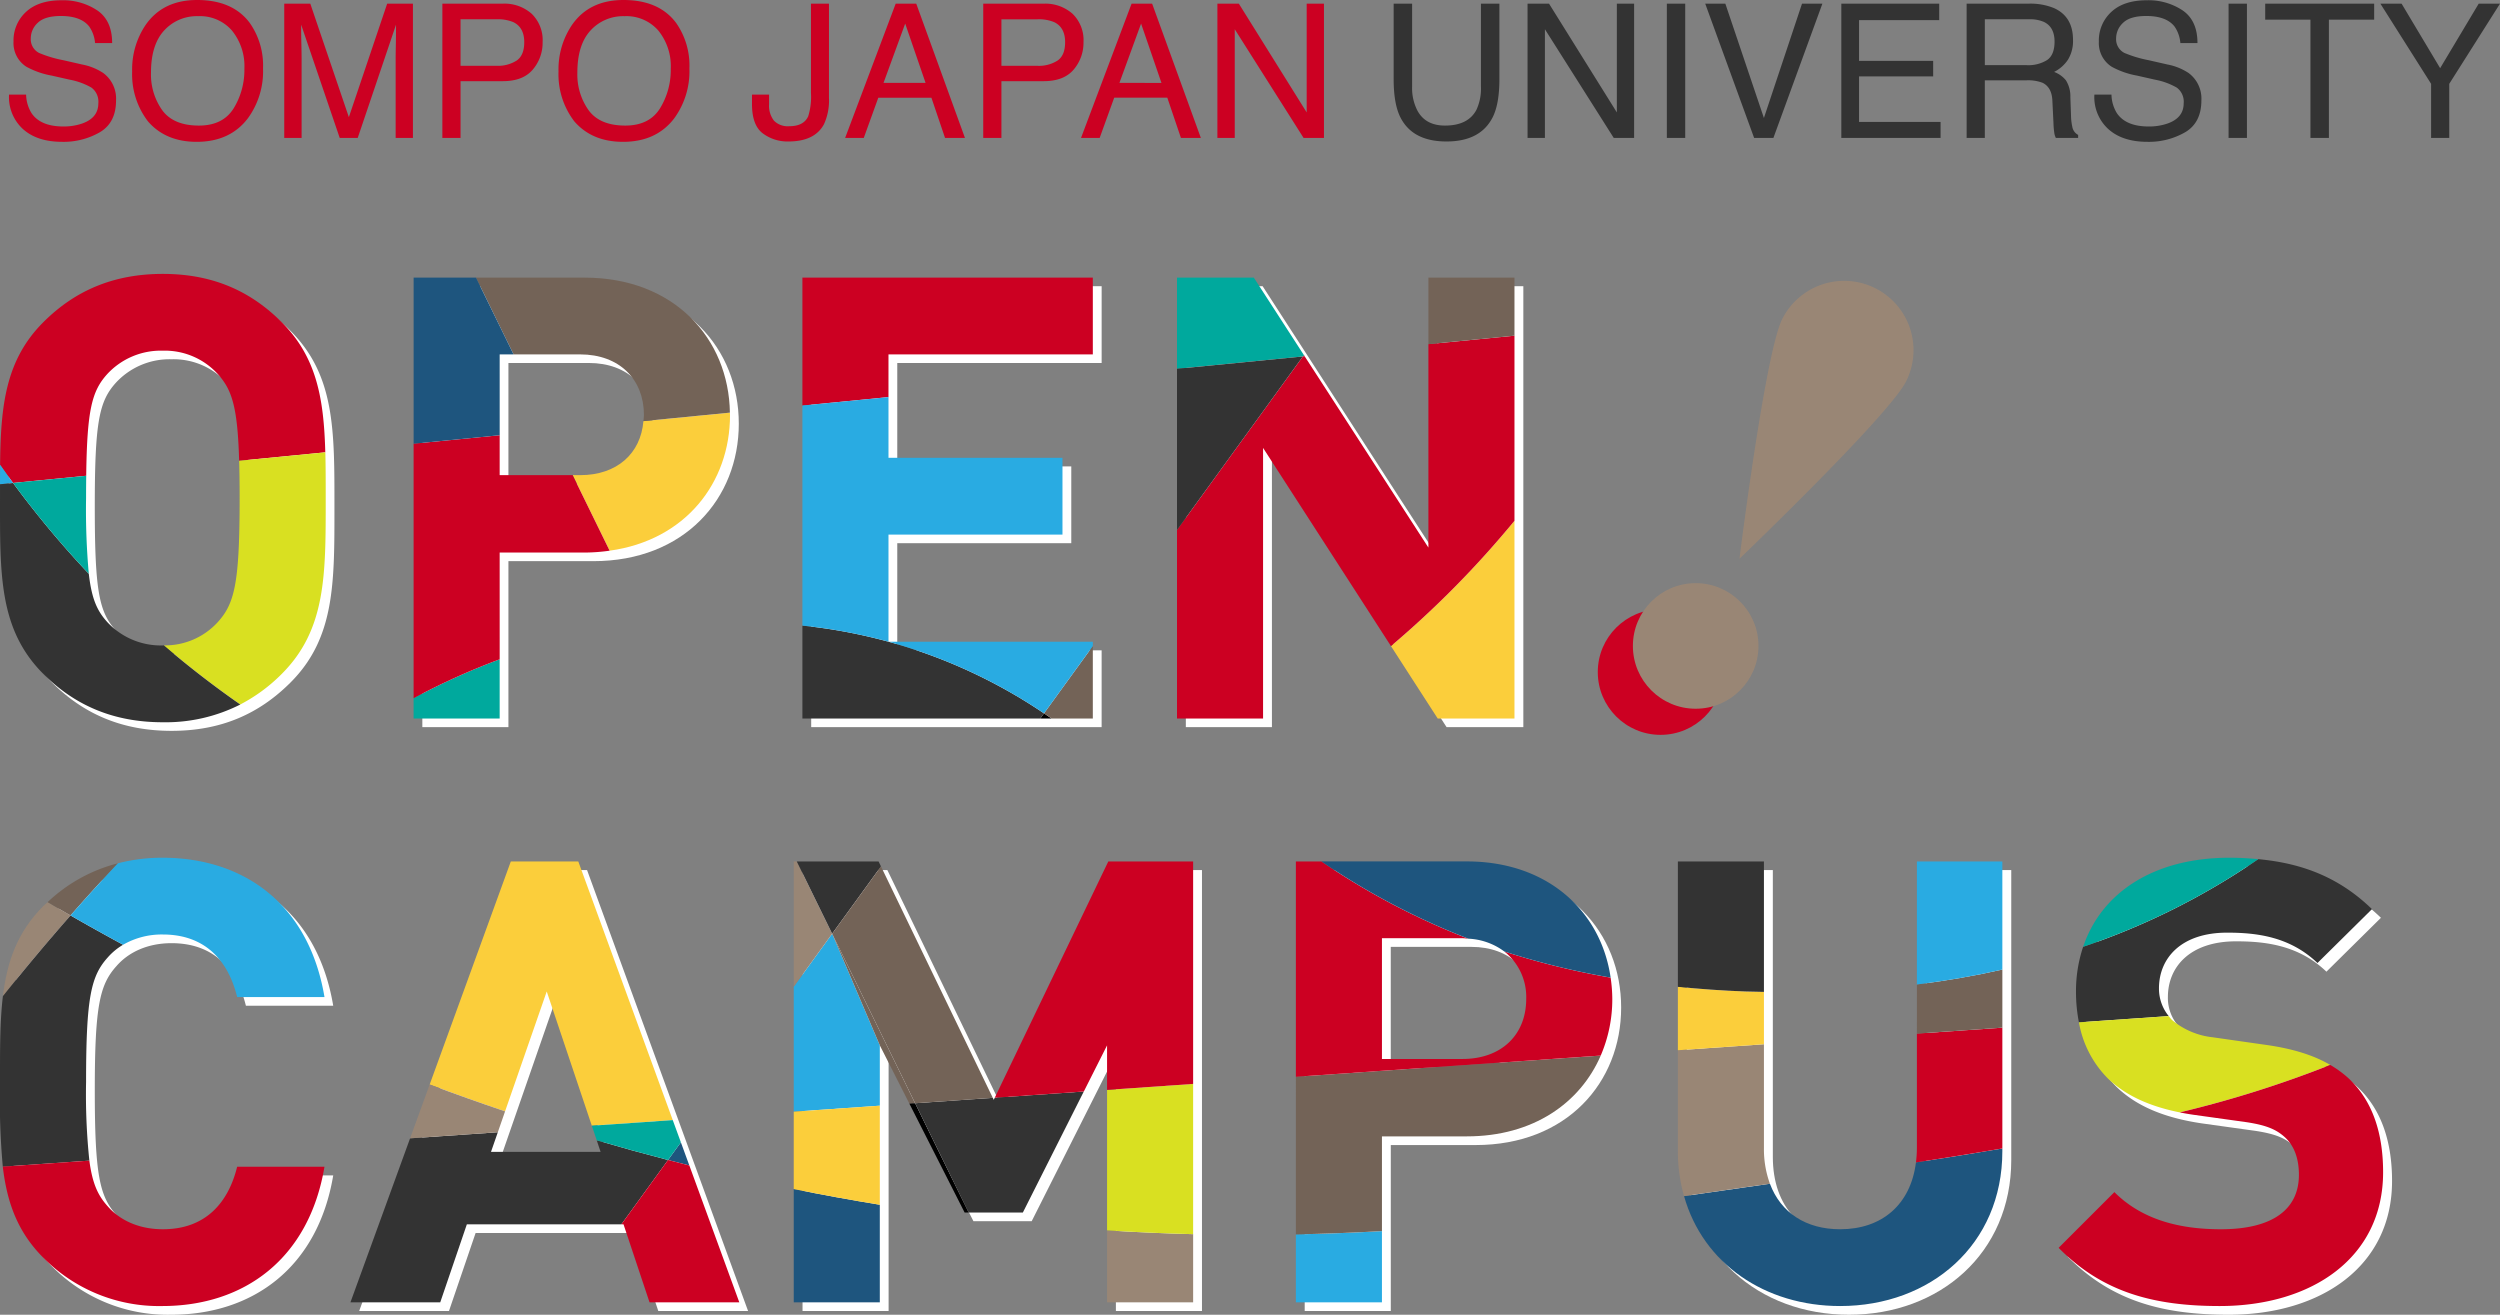 <svg height="302.034" viewBox="0 0 574.32 302.034" width="574.32" xmlns="http://www.w3.org/2000/svg"><rect x="0" y="0" width="574.32" height="302.034" fill="#808080" stroke="none"/><g fill="#fff"><path d="m377.42 287.6c-7.114 7.112-15.793 11.1-27.314 11.1s-20.346-3.984-27.458-11.1c-10.248-10.24-9.96-22.9-9.96-40.4s-.285-30.159 9.959-40.4c7.111-7.114 15.934-11.1 27.458-11.1s20.2 3.982 27.314 11.1c10.244 10.244 10.1 22.9 10.1 40.4s.144 30.16-10.099 40.4zm-14.654-68.859a16.443 16.443 0 0 0 -12.661-5.405 16.77 16.77 0 0 0 -12.807 5.405c-3.838 4.269-4.836 8.964-4.836 28.453s1 24.187 4.836 28.453a16.763 16.763 0 0 0 12.807 5.408 16.436 16.436 0 0 0 12.661-5.408c3.843-4.267 4.979-8.961 4.979-28.453s-1.136-24.181-4.979-28.449z" transform="translate(-310.688 -130.802)"/><path d="m392.334 259.227h-19.49v38.128h-19.777v-101.294h39.267c20.916 0 33.433 14.369 33.433 31.583s-12.518 31.583-33.433 31.583zm-1-45.524h-18.49v27.743h18.494c8.964 0 14.654-5.549 14.654-13.8s-5.692-13.946-14.654-13.946z" transform="translate(-256.044 -130.312)"/><path d="m391.028 297.355v-101.294h66.724v17.639h-46.952v23.759h39.977v17.641h-39.977v24.613h46.948v17.64z" transform="translate(-204.673 -130.312)"/><path d="m487.5 297.355-40.121-62.171v62.171h-19.779v-101.294h17.642l40.118 62.03v-62.03h19.774v101.294z" transform="translate(-155.181 -130.312)"/><path d="m349.962 355.7a37.3 37.3 0 0 1 -27.314-11.1c-10.244-10.244-9.959-22.9-9.959-40.4s-.285-30.162 9.959-40.4a37.3 37.3 0 0 1 27.314-11.1c18.923 0 33.718 10.811 37.276 32.009h-20.062c-1.991-8.109-7.114-14.369-17.071-14.369-5.406 0-9.818 1.993-12.663 5.264-3.84 4.269-4.979 9.1-4.979 28.6s1.139 24.328 4.979 28.594c2.845 3.273 7.257 5.264 12.663 5.264 9.957 0 15.08-6.26 17.071-14.369h20.062c-3.559 21.194-18.497 32.007-37.276 32.007z" transform="translate(-310.688 -53.667)"/><path d="m415.619 354.355-5.977-17.925h-35.994l-6.118 17.925h-20.63l36.85-101.294h15.506l36.989 101.294zm-23.619-71.419-12.8 36.85h25.18z" transform="translate(-264.388 -53.176)"/><path d="m462.168 354.355v-59.041l-19.346 38.412h-13.376l-19.49-38.412v59.041h-19.774v-101.294h19.49l26.462 54.772 26.321-54.772h19.49v101.294z" transform="translate(-205.817 -53.176)"/><path d="m478.472 316.227h-19.492v38.128h-19.78v-101.294h39.267c20.914 0 33.433 14.369 33.433 31.583s-12.515 31.583-33.428 31.583zm-1-45.526h-18.5v27.743h18.5c8.961 0 14.651-5.549 14.651-13.8s-5.686-13.944-14.647-13.944z" transform="translate(-139.476 -53.176)"/><path d="m513.777 355.209c-20.772 0-37.276-14.087-37.276-35.567v-66.581h19.774v65.87c0 11.665 6.832 18.635 17.5 18.635s17.64-6.97 17.64-18.635v-65.87h19.635v66.581c0 21.48-16.503 35.567-37.273 35.567z" transform="translate(-89.005 -53.176)"/><path d="m550.666 355.7c-15.364 0-27.03-3.273-36.989-13.374l12.8-12.8c6.4 6.4 15.08 8.535 24.472 8.535 11.665 0 17.925-4.41 17.925-12.519 0-3.556-1-6.544-3.13-8.535-1.993-1.85-4.269-2.845-8.964-3.556l-12.234-1.708c-8.679-1.28-15.08-3.984-19.633-8.394-4.838-4.836-7.255-11.38-7.255-19.918 0-18.066 13.374-30.729 35.28-30.729 13.943 0 24.046 3.415 32.724 11.809l-12.522 12.378c-6.4-6.119-14.084-6.973-20.77-6.973-10.529 0-15.649 5.834-15.649 12.8a9.78 9.78 0 0 0 2.986 7.257 17.455 17.455 0 0 0 9.389 3.982l11.952 1.708c9.246 1.278 15.08 3.841 19.346 7.825 5.408 5.121 7.824 12.519 7.824 21.481.006 19.631-16.354 30.731-37.552 30.731z" transform="translate(-38.696 -53.667)"/></g><circle cx="381.479" cy="154.392" fill="#c02" r="14.425"/><path d="m210.429 253.094h-18.492v27.74h18.492c8.96 0 14.65-5.548 14.65-13.8a13.322 13.322 0 0 0 -5.033-10.895 14.947 14.947 0 0 0 -8.271-2.937c-.452-.028-.875-.108-1.346-.108z" fill="none" transform="translate(125.534 -37.559)"/><path d="m117.756 258.293-9.569 27.54-1.667 4.8-1.566 4.506h25.178l-.893-2.66-1.124-3.347z" fill="none" transform="translate(7.844 -30.525)"/><path d="m83.06 195.732a16.753 16.753 0 0 0 -12.8 5.407c-3.478 3.861-4.619 8.113-4.8 23.333-.019 1.593-.033 3.268-.033 5.118a164.844 164.844 0 0 0 .626 17.393c.664 5.821 1.934 8.527 4.212 11.057a16.759 16.759 0 0 0 12.8 5.4c.075 0 .146-.009.221-.012a16.4 16.4 0 0 0 12.438-5.393c3.842-4.268 4.979-8.963 4.979-28.45 0-3.257-.035-6.068-.106-8.565-.353-12.45-1.673-16.332-4.873-19.885a16.434 16.434 0 0 0 -12.664-5.403z" fill="none" transform="translate(-45.646 -115.171)"/><path d="m138.821 211.425c.038-.466.122-.906.122-1.388 0-8.252-5.69-13.942-14.652-13.942h-18.491v27.74h18.492c8.437 0 13.908-4.951 14.529-12.41z" fill="none" transform="translate(8.989 -114.68)"/><path d="m76.808 234.614c.186-15.219 1.327-19.471 4.8-23.333a16.753 16.753 0 0 1 12.8-5.407 16.434 16.434 0 0 1 12.659 5.407c3.2 3.553 4.52 7.436 4.873 19.885l19.791-1.941c-.327-12.25-1.946-21.829-10.012-29.895-7.113-7.113-15.789-11.094-27.311-11.094s-20.334 3.981-27.448 11.094c-8.685 8.685-9.8 19.123-9.934 32.763.979 1.4 1.965 2.793 2.974 4.167z" fill="#c02" transform="translate(-57.002 -125.313)"/><path d="m90.321 207.6c.071 2.5.106 5.308.106 8.565 0 19.488-1.137 24.182-4.979 28.45a16.4 16.4 0 0 1 -12.438 5.393 221.13 221.13 0 0 0 17.568 13.572 38.176 38.176 0 0 0 9.523-7.019c10.243-10.243 10.1-22.9 10.1-40.4 0-3.718 0-7.2-.087-10.506z" fill="#d9e021" transform="translate(-35.375 -101.744)"/><path d="m57.04 206.875c-.016 1.454-.024 2.932-.024 4.461l3-.294c-1.016-1.374-1.998-2.769-2.976-4.167z" fill="#29abe2" transform="translate(-57.015 -100.094)"/><path d="m94.429 245.972a16.759 16.759 0 0 1 -12.8-5.4c-2.278-2.53-3.548-5.236-4.212-11.057a223.629 223.629 0 0 1 -17.4-20.864l-3 .294v3.177c0 17.5-.285 30.156 9.958 40.4 7.113 7.113 15.932 11.1 27.455 11.1a37.986 37.986 0 0 0 17.789-4.078 221.137 221.137 0 0 1 -17.569-13.584c-.075.002-.15.012-.221.012z" fill="#333" transform="translate(-57.016 -97.698)"/><path d="m75.1 207.946-16.81 1.647a223.628 223.628 0 0 0 17.4 20.864 164.846 164.846 0 0 1 -.626-17.393c.001-1.85.015-3.525.036-5.118z" fill="#00a99d" transform="translate(-55.291 -98.645)"/><path d="m114.65 216.141h-1.725l8.492 17.353c17.408-2.4 27.657-15.6 27.657-31.151 0-.191-.021-.374-.026-.562l-19.869 1.951c-.621 7.459-6.091 12.409-14.529 12.409z" fill="#fbce3b" transform="translate(18.63 -106.986)"/><path d="m117.168 225.864a160.038 160.038 0 0 0 -19.772 8.93v4.668h19.772z" fill="#00a99d" transform="translate(-2.381 -74.402)"/><path d="m127.418 206.237c8.963 0 14.652 5.69 14.652 13.942 0 .482-.085.922-.122 1.388l19.869-1.951c-.271-16.958-12.72-31.017-33.4-31.017h-24.929l8.631 17.638z" fill="#736357" transform="translate(5.862 -124.822)"/><path d="m117.168 230.94h19.49a41.751 41.751 0 0 0 5.77-.428l-8.492-17.353h-16.768v-9.172l-19.768 1.94v58.468a160.036 160.036 0 0 1 19.772-8.93z" fill="#c02" transform="translate(-2.381 -104.003)"/><path d="m117.169 206.237h3.194l-8.632-17.637h-14.331v38.146l19.773-1.939z" fill="#1e557e" transform="translate(-2.381 -124.822)"/><path d="m158.578 232.322h2.6c-.581-.4-1.16-.793-1.746-1.181z" transform="translate(80.399 -67.262)"/><path d="m160.688 241.217h9.473v-16.65l-11.219 15.469c.586.388 1.165.786 1.746 1.181z" fill="#736357" transform="translate(80.892 -76.157)"/><path d="m155.13 206.237h46.943v-17.637h-66.717v29.385l19.773-1.94z" fill="#c02" transform="translate(48.98 -124.822)"/><path d="m190.854 242.731a120.943 120.943 0 0 0 -55.5-20.156v21.337h54.646z" fill="#333" transform="translate(48.98 -78.852)"/><path d="m202.073 257.451v-.991h-46.942v-24.608h39.969v-17.64h-39.969v-13.949l-19.775 1.937v50.561a120.942 120.942 0 0 1 55.5 20.156z" fill="#29abe2" transform="translate(48.98 -109.04)"/><path d="m192.817 241.127 10.737 16.636h17.638v-45.425a224.323 224.323 0 0 1 -28.375 28.789z" fill="#fbce3b" transform="translate(126.725 -92.703)"/><path d="m184.629 196.438-.181-.28-.232.32z" transform="translate(115.087 -114.594)"/><path d="m201.073 206.387-11.5-17.788h-17.645v20.945l28.913-2.836z" fill="#00a99d" transform="translate(98.462 -124.822)"/><path d="m249.455 236.787v-42.519l-19.772 1.939v46.743l-28.429-43.95-.412.04-28.914 39.86v43.312h19.772v-62.164l29.38 45.528a224.322 224.322 0 0 0 28.375-28.789z" fill="#c02" transform="translate(98.462 -117.152)"/><path d="m171.928 199.131v37.028l28.913-39.864z" fill="#333" transform="translate(98.462 -114.409)"/><path d="m216.246 188.6h-19.773v15.28l19.773-1.939z" fill="#736357" transform="translate(131.671 -124.822)"/><path d="m67.569 249.572c-.322.3-.661.576-.976.892-5.934 5.932-8.325 12.687-9.294 20.716 5.228-6.539 10.405-12.7 15.539-18.549q-2.68-1.539-5.269-3.059z" fill="#998675" transform="translate(-56.634 -42.325)"/><path d="m77.828 245.777a36.566 36.566 0 0 0 -16.165 8.93q2.584 1.521 5.268 3.059 5.485-6.248 10.897-11.989z" fill="#736357" transform="translate(-50.728 -47.459)"/><path d="m85.292 257.6q-6.258-3.385-12.073-6.73c-5.134 5.847-10.311 12.01-15.539 18.549-.7 5.828-.664 12.323-.664 19.683a173.748 173.748 0 0 0 .64 19.474l19.888-1.376a146.911 146.911 0 0 1 -.755-18.092c0-19.49 1.139-24.325 4.979-28.594a14.468 14.468 0 0 1 3.524-2.914z" fill="#333" transform="translate(-57.015 -40.566)"/><path d="m75.975 265.228a17.744 17.744 0 0 1 9.137-2.355c9.956 0 15.078 6.261 17.069 14.367h20.059c-3.558-21.194-18.351-32.006-37.272-32.006a40.971 40.971 0 0 0 -10.168 1.276q-5.411 5.735-10.9 11.989 5.826 3.339 12.075 6.729z" fill="#29abe2" transform="translate(-47.698 -48.193)"/><path d="m66.606 297.118a37.316 37.316 0 0 0 27.311 11.094c18.777 0 33.714-10.812 37.272-32.008h-20.059c-1.991 8.108-7.113 14.367-17.069 14.367-5.4 0-9.814-1.991-12.662-5.264-2.193-2.435-3.5-5.071-4.224-10.5l-19.887 1.383c.953 8.12 3.332 14.942 9.318 20.928z" fill="#c02" transform="translate(-56.647 -8.179)"/><path d="m127.132 278.339-1.944-5.32-2.953 4.068q2.439.636 4.897 1.252z" fill="#1e557e" transform="translate(31.227 -10.601)"/><path d="m125.858 275.469 10.358 30.839 18.593-1.292-21.7-59.418h-15.5l-18.644 51.246q8.453 3.173 17.323 6.165z" fill="#fbce3b" transform="translate(-.258 -47.702)"/><path d="m147.807 273.882.892 2.661h-25.177l1.567-4.506-20.156 1.4-13.7 37.672h20.629l6.115-17.923h35.5l10.711-14.77q-8.335-2.167-16.381-4.534z" fill="#333" transform="translate(-10.725 -11.929)"/><path d="m128.394 274.748-10.711 14.77h.487l5.977 17.923h20.624l-11.48-31.441q-2.461-.618-4.897-1.252z" fill="#c02" transform="translate(25.068 -8.261)"/><path d="m118.875 273.542q-8.859-2.993-17.323-6.165l-4.5 12.365 20.156-1.4z" fill="#998675" transform="translate(-2.845 -18.234)"/><path d="m115.921 275.488q8.044 2.365 16.379 4.534l2.953-4.068-1.864-5.1-18.589 1.288z" fill="#00a99d" transform="translate(21.162 -13.535)"/><path d="m134.51 303.6h19.772v-22.41q-10.052-1.641-19.772-3.612z" fill="#1e557e" transform="translate(47.835 -4.425)"/><path d="m165.1 298.147h19.772v-15.657q-10.013-.251-19.772-.873z" fill="#998675" transform="translate(89.225 1.032)"/><path d="m134.51 264.821v28.714l19.773-1.374v-13.861l-10.948-25.645z" fill="#29abe2" transform="translate(47.835 -38.154)"/><path d="m138.26 252.655 10.949 25.645 6.791 13.389 1.315-.091z" fill="#736357" transform="translate(52.909 -38.154)"/><path d="m135.209 245.6h-.7v28.771l8.825-12.167z" fill="#998675" transform="translate(47.835 -47.701)"/><path d="m154.147 246.739-.547-1.139h-18.793l8.125 16.6z" fill="#333" transform="translate(48.237 -47.701)"/><path d="m145.8 269.3 12.694 25.018h.908l-12.287-25.118z" transform="translate(63.111 -15.761)"/><path d="m164.425 269.973-.222-.459-17.844 1.24 12.287 25.109h12.465l14-27.8-20.455 1.422z" fill="#333" transform="translate(63.867 -17.31)"/><path d="m165.1 300.964q9.763.611 19.772.873v-34.519l-19.772 1.374z" fill="#d9e021" transform="translate(89.225 -18.314)"/><path d="m134.51 288.594q9.72 1.962 19.772 3.612v-22.761l-19.772 1.374z" fill="#fbce3b" transform="translate(47.835 -15.436)"/><path d="m157.318 300.489 17.844-1.24-25.687-53.165-11.215 15.462z" fill="#736357" transform="translate(52.909 -47.045)"/><path d="m154.137 299.873 20.455-1.422 5.341-10.6v10.229l19.773-1.374v-51.106h-19.487z" fill="#c02" transform="translate(74.391 -47.701)"/><path d="m183.533 298.047h19.775v-16.356q-10 .561-19.775.748z" fill="#29abe2" transform="translate(114.164 1.133)"/><path d="m183.533 305.628q9.78-.191 19.775-.748v-21.767h19.492c15.292 0 26.069-7.7 30.77-18.561l-70.033 4.868z" fill="#736357" transform="translate(114.164 -22.057)"/><path d="m231.417 266.283a13.322 13.322 0 0 1 5.033 10.895c0 8.25-5.69 13.8-14.65 13.8h-18.492v-27.74h18.492c.471 0 .894.08 1.346.111a166.009 166.009 0 0 1 -33.738-17.749h-5.875v49.467l70.033-4.868a32.677 32.677 0 0 0 2.659-13.019 34.183 34.183 0 0 0 -.384-4.89 179.955 179.955 0 0 1 -24.424-6.007z" fill="#c02" transform="translate(114.164 -47.702)"/><path d="m228.038 266.283a179.955 179.955 0 0 0 24.424 6c-2.151-14.953-14.156-26.69-33.046-26.69h-33.386a166.009 166.009 0 0 0 33.737 17.749 14.947 14.947 0 0 1 8.271 2.941z" fill="#1e557e" transform="translate(117.542 -47.702)"/><path d="m257.285 292.178c-7.861 0-13.626-3.8-16.123-10.452q-9.854 1.4-19.73 2.84c4.379 15.551 18.631 25.252 35.853 25.252 20.768 0 37.269-14.083 37.269-35.563v-.633q-9.773 1.666-19.848 3.2c-1.206 9.671-7.797 15.356-17.421 15.356z" fill="#1e557e" transform="translate(165.441 -9.785)"/><path d="m244.289 289.5a26.59 26.59 0 0 1 -.216 3.278q10.063-1.539 19.848-3.2v-27.751l-19.631 1.365z" fill="#c02" transform="translate(196.075 -25.744)"/><path d="m240.6 287.314v-23.869l-19.772 1.374v23.205a37.824 37.824 0 0 0 1.419 10.311q9.861-1.444 19.73-2.84a23.22 23.22 0 0 1 -1.377-8.181z" fill="#998675" transform="translate(164.625 -23.554)"/><path d="m240.6 259.012c-1.416-.031-2.819-.047-4.254-.1-5.4-.2-10.553-.576-15.518-1.075v14.572l19.772-1.374z" fill="#fbce3b" transform="translate(164.625 -31.143)"/><path d="m244.165 270.867 19.635-1.367v-13.346q-9.4 2.132-19.631 3.426z" fill="#736357" transform="translate(196.199 -33.419)"/><path d="m244.165 273.862q10.236-1.281 19.631-3.426v-24.836h-19.631z" fill="#29abe2" transform="translate(196.199 -47.702)"/><path d="m240.6 275.571v-29.971h-19.771v28.8c4.965.5 10.113.875 15.518 1.075 1.435.049 2.838.065 4.253.096z" fill="#333" transform="translate(164.625 -47.702)"/><path d="m278.76 275.062c0-6.97 5.122-12.8 15.647-12.8 6.685 0 14.367.854 20.768 6.972l12.52-12.377c-7.24-7-15.509-10.5-26.135-11.48a163.14 163.14 0 0 1 -40.218 20.132 32.066 32.066 0 0 0 -1.645 10.266 36.7 36.7 0 0 0 .673 7.092l20.63-1.436a9.977 9.977 0 0 1 -2.24-6.369z" fill="#333" transform="translate(217.216 -48.005)"/><path d="m302.7 267.275-11.949-1.708a17.453 17.453 0 0 1 -9.391-3.981 9.126 9.126 0 0 1 -.751-.887l-20.624 1.433a24.156 24.156 0 0 0 6.581 12.824c4 3.875 9.431 6.431 16.575 7.861a255.654 255.654 0 0 0 34.582-10.9c-3.763-2.205-8.542-3.746-15.023-4.642z" fill="#d9e021" transform="translate(217.603 -27.271)"/><path d="m324.72 268.646a24.159 24.159 0 0 0 -4.32-3.179 255.658 255.658 0 0 1 -34.582 10.9c.986.2 2 .376 3.056.532l12.233 1.708c4.694.711 6.97 1.706 8.963 3.555 2.134 1.991 3.13 4.979 3.13 8.534 0 8.108-6.259 12.518-17.923 12.518-9.391 0-18.066-2.132-24.469-8.534l-12.808 12.8c9.958 10.1 21.622 13.372 36.987 13.372 21.194 0 37.554-11.094 37.554-30.728.005-8.96-2.414-16.358-7.821-21.478z" fill="#c02" transform="translate(214.925 -20.819)"/><path d="m294.029 245.235c-17.452 0-29.462 8.054-33.632 20.459a163.14 163.14 0 0 0 40.218-20.132c-2.109-.195-4.278-.327-6.586-.327z" fill="#00a99d" transform="translate(218.161 -48.193)"/><path d="m236.664 197.7a15.928 15.928 0 1 1 28.469 14.295c-3.948 7.861-38.291 40.766-38.291 40.766s5.874-47.203 9.822-55.061z" fill="#998675" transform="translate(172.762 -124.399)"/><circle cx="389.546" cy="148.391" fill="#998675" r="14.425"/><path d="m6-9.952a8.429 8.429 0 0 0 1.244 4.262q2.079 3.065 7.328 3.065a12.97 12.97 0 0 0 4.282-.675q3.737-1.3 3.737-4.661a4.024 4.024 0 0 0 -1.575-3.59 15.9 15.9 0 0 0 -5-1.827l-4.178-.945a18.919 18.919 0 0 1 -5.795-2.037 6.452 6.452 0 0 1 -2.936-5.77 8.891 8.891 0 0 1 2.876-6.824q2.877-2.666 8.147-2.666a14.149 14.149 0 0 1 8.241 2.341q3.391 2.341 3.391 7.485h-3.926a7.728 7.728 0 0 0 -1.344-3.8q-1.91-2.415-6.492-2.415-3.7 0-5.312 1.554a4.863 4.863 0 0 0 -1.617 3.611 3.527 3.527 0 0 0 1.89 3.317 27.73 27.73 0 0 0 5.606 1.68l4.325.987a13.252 13.252 0 0 1 4.829 1.953 7.312 7.312 0 0 1 2.939 6.278q0 5.123-3.727 7.328a16.69 16.69 0 0 1 -8.656 2.201q-5.753 0-9.007-2.937a9.918 9.918 0 0 1 -3.191-7.915zm39.268-21.731q8.167 0 12.094 5.249a17.01 17.01 0 0 1 3.065 10.477 18.334 18.334 0 0 1 -3.507 11.485q-4.115 5.372-11.736 5.372-7.118 0-11.191-4.7a17.759 17.759 0 0 1 -3.633-11.464 18.233 18.233 0 0 1 3.107-10.708q3.99-5.711 11.801-5.711zm.42 28.849q5.522 0 7.989-3.958a16.846 16.846 0 0 0 2.467-9.1 12.983 12.983 0 0 0 -2.844-8.757 9.71 9.71 0 0 0 -7.779-3.317 10.13 10.13 0 0 0 -7.811 3.286q-3.023 3.286-3.023 9.69a14.157 14.157 0 0 0 2.593 8.64q2.592 3.516 8.408 3.516zm19.612-28.009h5.984l8.86 26.077 8.8-26.077h5.916v30.843h-3.968v-18.2q0-.945.042-3.128t.042-4.682l-8.797 26.01h-4.137l-8.86-26.014v.945q0 1.134.052 3.454t.052 3.412v18.203h-3.986zm36.323 0h13.877a9.408 9.408 0 0 1 6.635 2.32 8.419 8.419 0 0 1 2.519 6.523 9.478 9.478 0 0 1 -2.247 6.288q-2.247 2.677-6.908 2.677h-9.7v13.035h-4.178zm18.813 8.86q0-3.4-2.52-4.619a9.1 9.1 0 0 0 -3.8-.651h-8.316v10.687h8.314a7.946 7.946 0 0 0 4.567-1.2q1.753-1.193 1.753-4.217zm22.781-9.7q8.167 0 12.094 5.249a17.01 17.01 0 0 1 3.065 10.477 18.334 18.334 0 0 1 -3.506 11.485q-4.118 5.372-11.74 5.372-7.118 0-11.191-4.7a17.759 17.759 0 0 1 -3.632-11.464 18.233 18.233 0 0 1 3.107-10.708q3.986-5.711 11.8-5.711zm.42 28.849q5.522 0 7.989-3.958a16.846 16.846 0 0 0 2.467-9.1 12.983 12.983 0 0 0 -2.845-8.755 9.71 9.71 0 0 0 -7.779-3.317 10.13 10.13 0 0 0 -7.811 3.286q-3.023 3.286-3.023 9.69a14.157 14.157 0 0 0 2.593 8.64q2.59 3.514 8.406 3.514zm46.8-6.362a13.06 13.06 0 0 1 -1.155 6.068q-2.144 3.947-8.149 3.947a9.459 9.459 0 0 1 -5.921-1.879q-2.457-1.879-2.457-6.687v-2.2h3.926v2.2a5.571 5.571 0 0 0 1.123 3.79 4.433 4.433 0 0 0 3.5 1.27q3.338 0 4.367-2.289a14.9 14.9 0 0 0 .63-5.312v-20.555h4.136zm22.193-3.443-4.682-13.626-4.979 13.625zm-6.866-18.2h4.724l11.189 30.839h-4.577l-3.128-9.238h-12.2l-3.338 9.238h-4.283zm20.114 0h13.878a9.408 9.408 0 0 1 6.635 2.32 8.419 8.419 0 0 1 2.518 6.519 9.478 9.478 0 0 1 -2.247 6.288q-2.247 2.677-6.908 2.677h-9.7v13.035h-4.178zm18.813 8.86q0-3.4-2.52-4.619a9.1 9.1 0 0 0 -3.8-.651h-8.314v10.687h8.314a7.946 7.946 0 0 0 4.567-1.2q1.75-1.197 1.75-4.221zm22.13 9.343-4.682-13.626-4.979 13.622zm-6.866-18.2h4.724l11.189 30.836h-4.577l-3.128-9.238h-12.2l-3.338 9.238h-4.283zm19.715 0h4.93l15.581 24.978v-24.985h3.968v30.843h-4.682l-15.81-24.964v24.964h-3.989z" fill="#c02" transform="translate(0 31.683)"/><path d="m7.811-30.843v19.064a11.215 11.215 0 0 0 1.259 5.585q1.869 3.359 6.3 3.359 5.312 0 7.223-3.632a11.563 11.563 0 0 0 1.029-5.312v-19.064h4.241v17.322q0 5.69-1.533 8.755-2.814 5.585-10.625 5.585t-10.605-5.585q-1.531-3.066-1.531-8.755v-17.322zm26.518 0h4.934l15.579 24.985v-24.985h3.968v30.843h-4.682l-15.81-24.964v24.964h-3.989zm32 0h4.22v30.843h-4.22zm13.438 0 8.86 26.266 8.753-26.266h4.682l-11.254 30.843h-4.43l-11.233-30.843zm26.644 0h22.489v3.779h-18.419v9.364h17.028v3.569h-17.028v10.457h18.729v3.674h-22.8zm42.622 14.13a8.1 8.1 0 0 0 4.651-1.176q1.711-1.176 1.711-4.241 0-3.3-2.394-4.493a7.822 7.822 0 0 0 -3.422-.63h-10.2v10.54zm-13.836-14.13h14.277a14.239 14.239 0 0 1 5.816 1.029q4.346 1.974 4.346 7.286a8.193 8.193 0 0 1 -1.144 4.535 8.268 8.268 0 0 1 -3.2 2.834 6.309 6.309 0 0 1 2.719 1.932 6.938 6.938 0 0 1 1.018 3.884l.147 4.136a12.715 12.715 0 0 0 .294 2.625 2.581 2.581 0 0 0 1.344 1.89v.692h-5.123a3.854 3.854 0 0 1 -.336-1.029 19.746 19.746 0 0 1 -.21-2.436l-.252-5.144q-.147-3.023-2.247-4.052a9.292 9.292 0 0 0 -3.758-.567h-9.511v13.228h-4.178zm33.276 20.891a8.429 8.429 0 0 0 1.239 4.262q2.079 3.065 7.328 3.065a12.97 12.97 0 0 0 4.283-.672q3.737-1.3 3.737-4.661a4.024 4.024 0 0 0 -1.575-3.59 15.9 15.9 0 0 0 -5-1.827l-4.178-.945a18.919 18.919 0 0 1 -5.795-2.037 6.452 6.452 0 0 1 -2.939-5.774 8.891 8.891 0 0 1 2.876-6.824q2.876-2.667 8.146-2.667a14.149 14.149 0 0 1 8.241 2.341q3.391 2.341 3.391 7.485h-3.927a7.728 7.728 0 0 0 -1.344-3.8q-1.911-2.415-6.488-2.415-3.7 0-5.312 1.554a4.863 4.863 0 0 0 -1.617 3.611 3.527 3.527 0 0 0 1.89 3.317 27.731 27.731 0 0 0 5.606 1.68l4.325.987a13.252 13.252 0 0 1 4.829 1.953 7.312 7.312 0 0 1 2.939 6.278q0 5.123-3.727 7.328a16.69 16.69 0 0 1 -8.656 2.203q-5.753 0-9.007-2.939a9.918 9.918 0 0 1 -3.191-7.916zm26.9-20.891h4.22v30.843h-4.22zm33.447 0v3.674h-10.398v27.169h-4.241v-27.169h-10.393v-3.674zm1.428 0h4.871l8.86 14.823 8.86-14.823h4.892l-11.657 18.413v12.43h-4.174v-12.43z" fill="#333" transform="translate(316.592 31.683)"/></svg>
